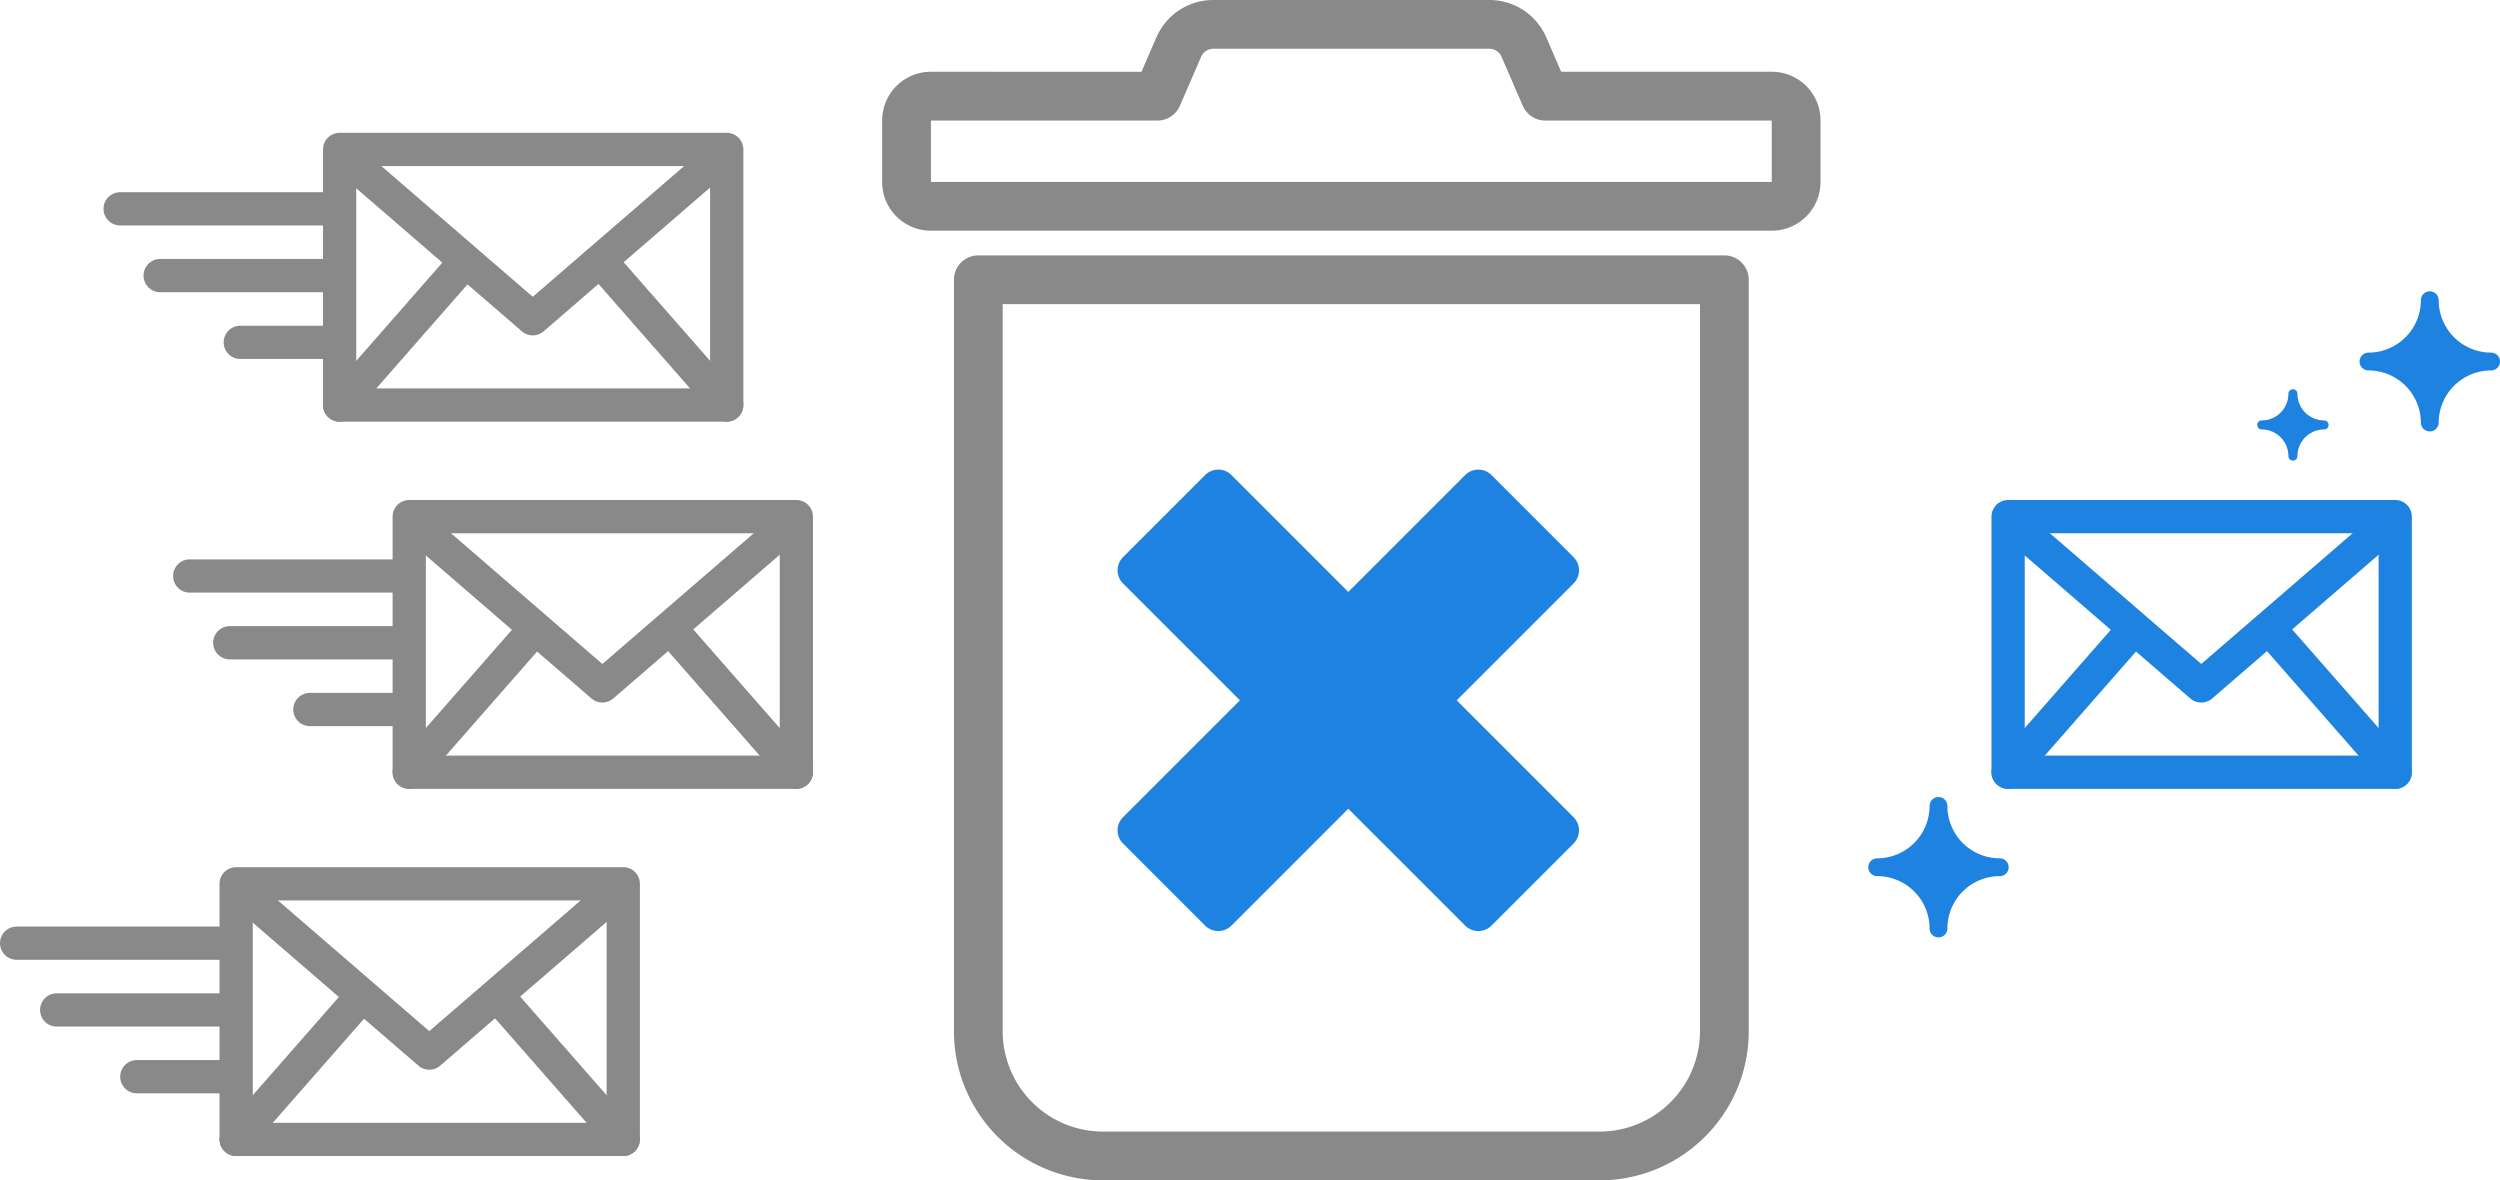 <svg xmlns="http://www.w3.org/2000/svg" viewBox="0 0 225.559 106.495"><defs><style>.cls-1,.cls-3,.cls-4{fill:none;stroke-linecap:round;stroke-linejoin:round}.cls-1,.cls-3{stroke:#898989}.cls-1{stroke-width:4.4px}.cls-2{fill:#1e82e0}.cls-3,.cls-4{stroke-width:3px}.cls-4{stroke:#1e82e0}</style></defs><title>アセット 10</title><g id="レイヤー_2" data-name="レイヤー 2"><g id="レイヤー_1-2" data-name="レイヤー 1"><path class="cls-1" d="M159.87 8.675h-20.457l-1.923-4.434a3.39 3.39 0 0 0-3.11-2.041h-24.915a3.39 3.39 0 0 0-3.11 2.04l-1.923 4.435H83.975a2.189 2.189 0 0 0-2.183 2.182v5.574a2.189 2.189 0 0 0 2.183 2.182h75.895a2.189 2.189 0 0 0 2.183-2.182v-5.574a2.189 2.189 0 0 0-2.183-2.182zM88.267 25.24v67.798a11.256 11.256 0 0 0 11.257 11.257h44.797a11.256 11.256 0 0 0 11.257-11.257V25.24z"/><path class="cls-2" d="M108.725 83.507l-7.4-7.4a1.685 1.685 0 0 1 0-2.382l10.54-10.54-10.54-10.539a1.685 1.685 0 0 1 0-2.382l7.4-7.4a1.685 1.685 0 0 1 2.383 0l10.539 10.54 10.54-10.54a1.685 1.685 0 0 1 2.382 0l7.4 7.4a1.685 1.685 0 0 1 0 2.382l-10.54 10.54 10.54 10.54a1.685 1.685 0 0 1 0 2.382l-7.4 7.4a1.685 1.685 0 0 1-2.382 0l-10.54-10.54-10.54 10.54a1.685 1.685 0 0 1-2.382 0z"/><path class="cls-3" d="M30.642 13.483h34.927v23.062H30.642z"/><path class="cls-3" d="M30.962 13.987l17.106 14.772 17.155-14.814M30.642 36.545l11.049-12.606M65.569 36.545L54.52 23.939M30.261 18.84H10.836M30.261 24.864H14.45M30.261 30.887h-8.583M36.922 46.611h34.927v23.062H36.922z"/><path class="cls-3" d="M37.242 47.115l17.106 14.772 17.155-14.813M36.922 69.673l11.049-12.606M71.848 69.673L60.799 57.067M36.541 51.968H17.116M36.541 57.992H20.73M36.541 64.015h-8.583"/><path class="cls-4" d="M181.179 46.611h34.927v23.062h-34.927z"/><path class="cls-4" d="M181.499 47.115l17.107 14.772 17.154-14.813M181.179 69.673l11.049-12.606M216.106 69.673l-11.049-12.606"/><path class="cls-3" d="M21.306 79.739h34.927v23.062H21.306z"/><path class="cls-3" d="M21.626 80.243l17.106 14.772 17.155-14.813M21.306 102.801l11.049-12.606M56.232 102.801L45.183 90.195M20.925 85.097H1.5M20.925 91.12H5.114M20.925 97.143h-8.583"/><path class="cls-2" d="M220.027 27.085a4.735 4.735 0 0 0 4.73 4.73.803.803 0 1 1-.001 1.606 4.735 4.735 0 0 0-4.73 4.73.803.803 0 0 1-1.605 0 4.735 4.735 0 0 0-4.73-4.73.803.803 0 1 1 0-1.606 4.735 4.735 0 0 0 4.73-4.73.803.803 0 1 1 1.606 0zM207.284 35.53a2.405 2.405 0 0 0 2.403 2.402.408.408 0 1 1 0 .816 2.405 2.405 0 0 0-2.403 2.403.408.408 0 1 1-.816 0 2.405 2.405 0 0 0-2.403-2.403.408.408 0 1 1 0-.816 2.406 2.406 0 0 0 2.403-2.403.408.408 0 1 1 .816 0zM175.699 72.715a4.731 4.731 0 0 0 4.726 4.727.802.802 0 1 1 0 1.605 4.731 4.731 0 0 0-4.726 4.725.802.802 0 1 1-1.605 0 4.731 4.731 0 0 0-4.726-4.725.802.802 0 1 1 0-1.605 4.732 4.732 0 0 0 4.726-4.727.802.802 0 0 1 1.605 0z"/></g></g></svg>